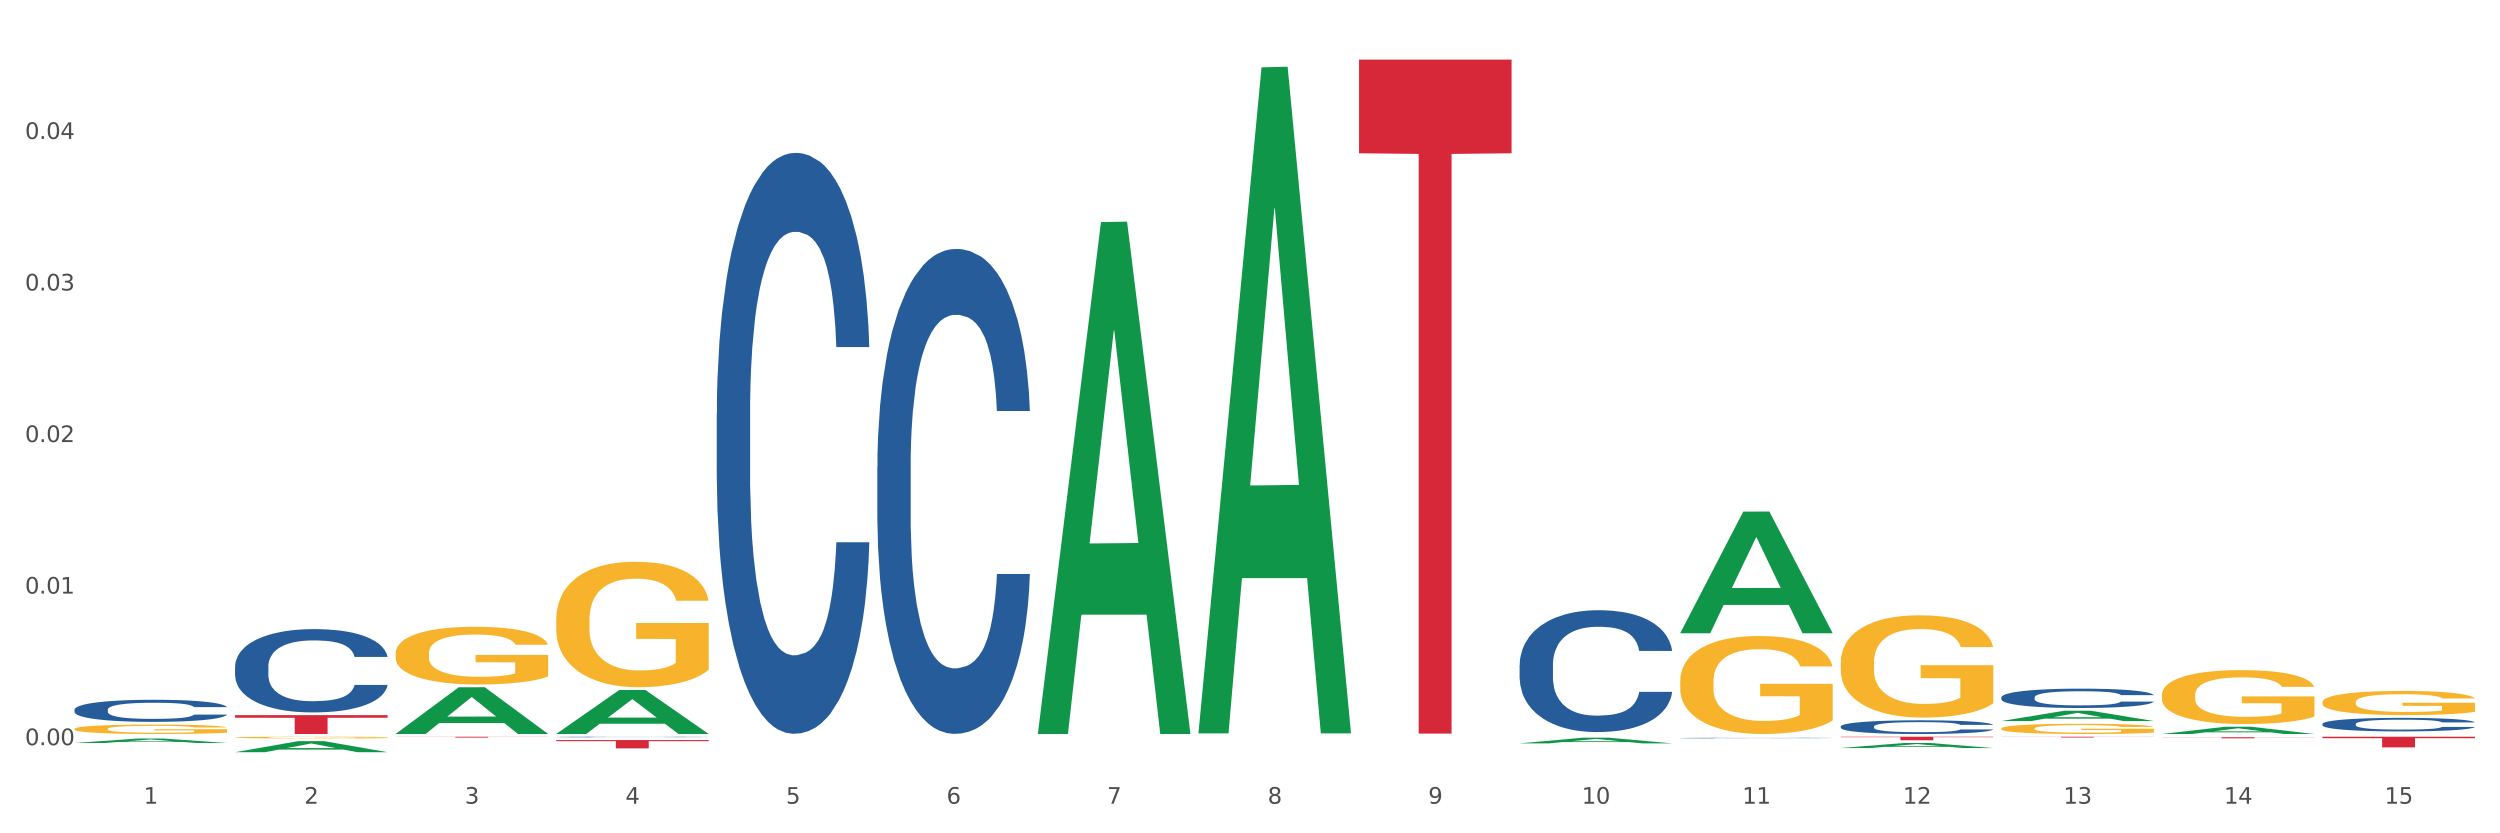 <?xml version="1.0" encoding="utf-8" standalone="no"?>
<!DOCTYPE svg PUBLIC "-//W3C//DTD SVG 1.1//EN"
  "http://www.w3.org/Graphics/SVG/1.1/DTD/svg11.dtd">
<svg xmlns:xlink="http://www.w3.org/1999/xlink" width="1080pt" height="360pt" viewBox="0 0 1080 360" xmlns="http://www.w3.org/2000/svg" version="1.1">
 <rect x="0" y="0" width="1080" height="360" fill="#333333" stroke="none"/>
 <defs>
  <style type="text/css">*{stroke-linejoin: round; stroke-linecap: butt}</style>
 </defs>
 <g id="figure_1">
  <g id="patch_1">
   <path d="M 0 360 
L 1080 360 
L 1080 0 
L 0 0 
z
" style="fill: #ffffff; stroke: #ffffff; stroke-linejoin: miter"/>
  </g>
  <g id="axes_1">
   <g id="matplotlib.axis_1">
    <g id="xtick_1">
     <g id="text_1">
      <!-- 1 -->
      <g style="fill: #4d4d4d" transform="translate(62.07 347.204) scale(0.096 -0.096)">
       <defs>
        <path id="DejaVuSans-31" d="M 794 531 
L 1825 531 
L 1825 4091 
L 703 3866 
L 703 4441 
L 1819 4666 
L 2450 4666 
L 2450 531 
L 3481 531 
L 3481 0 
L 794 0 
L 794 531 
z
" transform="scale(0.016)"/>
       </defs>
       <use xlink:href="#DejaVuSans-31"/>
      </g>
     </g>
    </g>
    <g id="xtick_2">
     <g id="text_2">
      <!-- 2 -->
      <g style="fill: #4d4d4d" transform="translate(131.436 347.204) scale(0.096 -0.096)">
       <defs>
        <path id="DejaVuSans-32" d="M 1228 531 
L 3431 531 
L 3431 0 
L 469 0 
L 469 531 
Q 828 903 1448 1529 
Q 2069 2156 2228 2338 
Q 2531 2678 2651 2914 
Q 2772 3150 2772 3378 
Q 2772 3750 2511 3984 
Q 2250 4219 1831 4219 
Q 1534 4219 1204 4116 
Q 875 4013 500 3803 
L 500 4441 
Q 881 4594 1212 4672 
Q 1544 4750 1819 4750 
Q 2544 4750 2975 4387 
Q 3406 4025 3406 3419 
Q 3406 3131 3298 2873 
Q 3191 2616 2906 2266 
Q 2828 2175 2409 1742 
Q 1991 1309 1228 531 
z
" transform="scale(0.016)"/>
       </defs>
       <use xlink:href="#DejaVuSans-32"/>
      </g>
     </g>
    </g>
    <g id="xtick_3">
     <g id="text_3">
      <!-- 3 -->
      <g style="fill: #4d4d4d" transform="translate(200.802 347.204) scale(0.096 -0.096)">
       <defs>
        <path id="DejaVuSans-33" d="M 2597 2516 
Q 3050 2419 3304 2112 
Q 3559 1806 3559 1356 
Q 3559 666 3084 287 
Q 2609 -91 1734 -91 
Q 1441 -91 1130 -33 
Q 819 25 488 141 
L 488 750 
Q 750 597 1062 519 
Q 1375 441 1716 441 
Q 2309 441 2620 675 
Q 2931 909 2931 1356 
Q 2931 1769 2642 2001 
Q 2353 2234 1838 2234 
L 1294 2234 
L 1294 2753 
L 1863 2753 
Q 2328 2753 2575 2939 
Q 2822 3125 2822 3475 
Q 2822 3834 2567 4026 
Q 2313 4219 1838 4219 
Q 1578 4219 1281 4162 
Q 984 4106 628 3988 
L 628 4550 
Q 988 4650 1302 4700 
Q 1616 4750 1894 4750 
Q 2613 4750 3031 4423 
Q 3450 4097 3450 3541 
Q 3450 3153 3228 2886 
Q 3006 2619 2597 2516 
z
" transform="scale(0.016)"/>
       </defs>
       <use xlink:href="#DejaVuSans-33"/>
      </g>
     </g>
    </g>
    <g id="xtick_4">
     <g id="text_4">
      <!-- 4 -->
      <g style="fill: #4d4d4d" transform="translate(270.169 347.204) scale(0.096 -0.096)">
       <defs>
        <path id="DejaVuSans-34" d="M 2419 4116 
L 825 1625 
L 2419 1625 
L 2419 4116 
z
M 2253 4666 
L 3047 4666 
L 3047 1625 
L 3713 1625 
L 3713 1100 
L 3047 1100 
L 3047 0 
L 2419 0 
L 2419 1100 
L 313 1100 
L 313 1709 
L 2253 4666 
z
" transform="scale(0.016)"/>
       </defs>
       <use xlink:href="#DejaVuSans-34"/>
      </g>
     </g>
    </g>
    <g id="xtick_5">
     <g id="text_5">
      <!-- 5 -->
      <g style="fill: #4d4d4d" transform="translate(339.535 347.204) scale(0.096 -0.096)">
       <defs>
        <path id="DejaVuSans-35" d="M 691 4666 
L 3169 4666 
L 3169 4134 
L 1269 4134 
L 1269 2991 
Q 1406 3038 1543 3061 
Q 1681 3084 1819 3084 
Q 2600 3084 3056 2656 
Q 3513 2228 3513 1497 
Q 3513 744 3044 326 
Q 2575 -91 1722 -91 
Q 1428 -91 1123 -41 
Q 819 9 494 109 
L 494 744 
Q 775 591 1075 516 
Q 1375 441 1709 441 
Q 2250 441 2565 725 
Q 2881 1009 2881 1497 
Q 2881 1984 2565 2268 
Q 2250 2553 1709 2553 
Q 1456 2553 1204 2497 
Q 953 2441 691 2322 
L 691 4666 
z
" transform="scale(0.016)"/>
       </defs>
       <use xlink:href="#DejaVuSans-35"/>
      </g>
     </g>
    </g>
    <g id="xtick_6">
     <g id="text_6">
      <!-- 6 -->
      <g style="fill: #4d4d4d" transform="translate(408.901 347.204) scale(0.096 -0.096)">
       <defs>
        <path id="DejaVuSans-36" d="M 2113 2584 
Q 1688 2584 1439 2293 
Q 1191 2003 1191 1497 
Q 1191 994 1439 701 
Q 1688 409 2113 409 
Q 2538 409 2786 701 
Q 3034 994 3034 1497 
Q 3034 2003 2786 2293 
Q 2538 2584 2113 2584 
z
M 3366 4563 
L 3366 3988 
Q 3128 4100 2886 4159 
Q 2644 4219 2406 4219 
Q 1781 4219 1451 3797 
Q 1122 3375 1075 2522 
Q 1259 2794 1537 2939 
Q 1816 3084 2150 3084 
Q 2853 3084 3261 2657 
Q 3669 2231 3669 1497 
Q 3669 778 3244 343 
Q 2819 -91 2113 -91 
Q 1303 -91 875 529 
Q 447 1150 447 2328 
Q 447 3434 972 4092 
Q 1497 4750 2381 4750 
Q 2619 4750 2861 4703 
Q 3103 4656 3366 4563 
z
" transform="scale(0.016)"/>
       </defs>
       <use xlink:href="#DejaVuSans-36"/>
      </g>
     </g>
    </g>
    <g id="xtick_7">
     <g id="text_7">
      <!-- 7 -->
      <g style="fill: #4d4d4d" transform="translate(478.267 347.204) scale(0.096 -0.096)">
       <defs>
        <path id="DejaVuSans-37" d="M 525 4666 
L 3525 4666 
L 3525 4397 
L 1831 0 
L 1172 0 
L 2766 4134 
L 525 4134 
L 525 4666 
z
" transform="scale(0.016)"/>
       </defs>
       <use xlink:href="#DejaVuSans-37"/>
      </g>
     </g>
    </g>
    <g id="xtick_8">
     <g id="text_8">
      <!-- 8 -->
      <g style="fill: #4d4d4d" transform="translate(547.634 347.204) scale(0.096 -0.096)">
       <defs>
        <path id="DejaVuSans-38" d="M 2034 2216 
Q 1584 2216 1326 1975 
Q 1069 1734 1069 1313 
Q 1069 891 1326 650 
Q 1584 409 2034 409 
Q 2484 409 2743 651 
Q 3003 894 3003 1313 
Q 3003 1734 2745 1975 
Q 2488 2216 2034 2216 
z
M 1403 2484 
Q 997 2584 770 2862 
Q 544 3141 544 3541 
Q 544 4100 942 4425 
Q 1341 4750 2034 4750 
Q 2731 4750 3128 4425 
Q 3525 4100 3525 3541 
Q 3525 3141 3298 2862 
Q 3072 2584 2669 2484 
Q 3125 2378 3379 2068 
Q 3634 1759 3634 1313 
Q 3634 634 3220 271 
Q 2806 -91 2034 -91 
Q 1263 -91 848 271 
Q 434 634 434 1313 
Q 434 1759 690 2068 
Q 947 2378 1403 2484 
z
M 1172 3481 
Q 1172 3119 1398 2916 
Q 1625 2713 2034 2713 
Q 2441 2713 2670 2916 
Q 2900 3119 2900 3481 
Q 2900 3844 2670 4047 
Q 2441 4250 2034 4250 
Q 1625 4250 1398 4047 
Q 1172 3844 1172 3481 
z
" transform="scale(0.016)"/>
       </defs>
       <use xlink:href="#DejaVuSans-38"/>
      </g>
     </g>
    </g>
    <g id="xtick_9">
     <g id="text_9">
      <!-- 9 -->
      <g style="fill: #4d4d4d" transform="translate(617 347.204) scale(0.096 -0.096)">
       <defs>
        <path id="DejaVuSans-39" d="M 703 97 
L 703 672 
Q 941 559 1184 500 
Q 1428 441 1663 441 
Q 2288 441 2617 861 
Q 2947 1281 2994 2138 
Q 2813 1869 2534 1725 
Q 2256 1581 1919 1581 
Q 1219 1581 811 2004 
Q 403 2428 403 3163 
Q 403 3881 828 4315 
Q 1253 4750 1959 4750 
Q 2769 4750 3195 4129 
Q 3622 3509 3622 2328 
Q 3622 1225 3098 567 
Q 2575 -91 1691 -91 
Q 1453 -91 1209 -44 
Q 966 3 703 97 
z
M 1959 2075 
Q 2384 2075 2632 2365 
Q 2881 2656 2881 3163 
Q 2881 3666 2632 3958 
Q 2384 4250 1959 4250 
Q 1534 4250 1286 3958 
Q 1038 3666 1038 3163 
Q 1038 2656 1286 2365 
Q 1534 2075 1959 2075 
z
" transform="scale(0.016)"/>
       </defs>
       <use xlink:href="#DejaVuSans-39"/>
      </g>
     </g>
    </g>
    <g id="xtick_10">
     <g id="text_10">
      <!-- 10 -->
      <g style="fill: #4d4d4d" transform="translate(683.312 347.204) scale(0.096 -0.096)">
       <defs>
        <path id="DejaVuSans-30" d="M 2034 4250 
Q 1547 4250 1301 3770 
Q 1056 3291 1056 2328 
Q 1056 1369 1301 889 
Q 1547 409 2034 409 
Q 2525 409 2770 889 
Q 3016 1369 3016 2328 
Q 3016 3291 2770 3770 
Q 2525 4250 2034 4250 
z
M 2034 4750 
Q 2819 4750 3233 4129 
Q 3647 3509 3647 2328 
Q 3647 1150 3233 529 
Q 2819 -91 2034 -91 
Q 1250 -91 836 529 
Q 422 1150 422 2328 
Q 422 3509 836 4129 
Q 1250 4750 2034 4750 
z
" transform="scale(0.016)"/>
       </defs>
       <use xlink:href="#DejaVuSans-31"/>
       <use xlink:href="#DejaVuSans-30" transform="translate(63.623 0)"/>
      </g>
     </g>
    </g>
    <g id="xtick_11">
     <g id="text_11">
      <!-- 11 -->
      <g style="fill: #4d4d4d" transform="translate(752.678 347.204) scale(0.096 -0.096)">
       <use xlink:href="#DejaVuSans-31"/>
       <use xlink:href="#DejaVuSans-31" transform="translate(63.623 0)"/>
      </g>
     </g>
    </g>
    <g id="xtick_12">
     <g id="text_12">
      <!-- 12 -->
      <g style="fill: #4d4d4d" transform="translate(822.044 347.204) scale(0.096 -0.096)">
       <use xlink:href="#DejaVuSans-31"/>
       <use xlink:href="#DejaVuSans-32" transform="translate(63.623 0)"/>
      </g>
     </g>
    </g>
    <g id="xtick_13">
     <g id="text_13">
      <!-- 13 -->
      <g style="fill: #4d4d4d" transform="translate(891.411 347.204) scale(0.096 -0.096)">
       <use xlink:href="#DejaVuSans-31"/>
       <use xlink:href="#DejaVuSans-33" transform="translate(63.623 0)"/>
      </g>
     </g>
    </g>
    <g id="xtick_14">
     <g id="text_14">
      <!-- 14 -->
      <g style="fill: #4d4d4d" transform="translate(960.777 347.204) scale(0.096 -0.096)">
       <use xlink:href="#DejaVuSans-31"/>
       <use xlink:href="#DejaVuSans-34" transform="translate(63.623 0)"/>
      </g>
     </g>
    </g>
    <g id="xtick_15">
     <g id="text_15">
      <!-- 15 -->
      <g style="fill: #4d4d4d" transform="translate(1030.143 347.204) scale(0.096 -0.096)">
       <use xlink:href="#DejaVuSans-31"/>
       <use xlink:href="#DejaVuSans-35" transform="translate(63.623 0)"/>
      </g>
     </g>
    </g>
    <g id="xtick_16"/>
    <g id="xtick_17"/>
    <g id="xtick_18"/>
    <g id="xtick_19"/>
    <g id="xtick_20"/>
    <g id="xtick_21"/>
    <g id="xtick_22"/>
    <g id="xtick_23"/>
    <g id="xtick_24"/>
    <g id="xtick_25"/>
    <g id="xtick_26"/>
    <g id="xtick_27"/>
    <g id="xtick_28"/>
    <g id="xtick_29"/>
   </g>
   <g id="matplotlib.axis_2">
    <g id="ytick_1">
     <g id="text_16">
      <!-- 0.00 -->
      <g style="fill: #4d4d4d" transform="translate(10.8 321.907) scale(0.096 -0.096)">
       <defs>
        <path id="DejaVuSans-2e" d="M 684 794 
L 1344 794 
L 1344 0 
L 684 0 
L 684 794 
z
" transform="scale(0.016)"/>
       </defs>
       <use xlink:href="#DejaVuSans-30"/>
       <use xlink:href="#DejaVuSans-2e" transform="translate(63.623 0)"/>
       <use xlink:href="#DejaVuSans-30" transform="translate(95.41 0)"/>
       <use xlink:href="#DejaVuSans-30" transform="translate(159.033 0)"/>
      </g>
     </g>
    </g>
    <g id="ytick_2">
     <g id="text_17">
      <!-- 0.01 -->
      <g style="fill: #4d4d4d" transform="translate(10.8 256.437) scale(0.096 -0.096)">
       <use xlink:href="#DejaVuSans-30"/>
       <use xlink:href="#DejaVuSans-2e" transform="translate(63.623 0)"/>
       <use xlink:href="#DejaVuSans-30" transform="translate(95.41 0)"/>
       <use xlink:href="#DejaVuSans-31" transform="translate(159.033 0)"/>
      </g>
     </g>
    </g>
    <g id="ytick_3">
     <g id="text_18">
      <!-- 0.02 -->
      <g style="fill: #4d4d4d" transform="translate(10.8 190.966) scale(0.096 -0.096)">
       <use xlink:href="#DejaVuSans-30"/>
       <use xlink:href="#DejaVuSans-2e" transform="translate(63.623 0)"/>
       <use xlink:href="#DejaVuSans-30" transform="translate(95.41 0)"/>
       <use xlink:href="#DejaVuSans-32" transform="translate(159.033 0)"/>
      </g>
     </g>
    </g>
    <g id="ytick_4">
     <g id="text_19">
      <!-- 0.03 -->
      <g style="fill: #4d4d4d" transform="translate(10.8 125.495) scale(0.096 -0.096)">
       <use xlink:href="#DejaVuSans-30"/>
       <use xlink:href="#DejaVuSans-2e" transform="translate(63.623 0)"/>
       <use xlink:href="#DejaVuSans-30" transform="translate(95.41 0)"/>
       <use xlink:href="#DejaVuSans-33" transform="translate(159.033 0)"/>
      </g>
     </g>
    </g>
    <g id="ytick_5">
     <g id="text_20">
      <!-- 0.04 -->
      <g style="fill: #4d4d4d" transform="translate(10.8 60.025) scale(0.096 -0.096)">
       <use xlink:href="#DejaVuSans-30"/>
       <use xlink:href="#DejaVuSans-2e" transform="translate(63.623 0)"/>
       <use xlink:href="#DejaVuSans-30" transform="translate(95.41 0)"/>
       <use xlink:href="#DejaVuSans-34" transform="translate(159.033 0)"/>
      </g>
     </g>
    </g>
    <g id="ytick_6"/>
    <g id="ytick_7"/>
    <g id="ytick_8"/>
    <g id="ytick_9"/>
    <g id="ytick_10"/>
   </g>
   <g id="PolyCollection_1">
    <path d="M 101.541 324.941 
L 101.609 324.936 
L 128.784 320.183 
L 140.061 320.178 
L 167.439 324.95 
L 154.395 324.95 
L 148.485 323.838 
L 120.427 323.838 
L 120.224 323.856 
L 114.517 324.95 
L 101.541 324.95 
L 101.541 324.941 
L 123.96 323.175 
L 144.952 323.171 
L 134.558 321.195 
L 134.422 321.186 
L 134.286 321.2 
L 123.892 323.171 
L 123.96 323.175 
L 101.541 324.941 
z
" clip-path="url(#p40ac99eb18)" style="fill: #109648"/>
    <path d="M 32.175 320.976 
L 32.243 320.975 
L 59.417 319.047 
L 70.695 319.045 
L 98.073 320.98 
L 85.029 320.98 
L 79.119 320.529 
L 51.061 320.529 
L 50.857 320.537 
L 45.151 320.98 
L 32.175 320.98 
L 32.175 320.976 
L 54.594 320.261 
L 75.586 320.259 
L 65.192 319.457 
L 65.056 319.454 
L 64.92 319.459 
L 54.526 320.259 
L 54.594 320.261 
L 32.175 320.976 
z
" clip-path="url(#p40ac99eb18)" style="fill: #109648"/>
    <path d="M 240.274 317.054 
L 240.342 317.036 
L 267.516 298.073 
L 278.793 298.055 
L 306.172 317.09 
L 293.128 317.09 
L 287.217 312.657 
L 259.16 312.657 
L 258.956 312.729 
L 253.249 317.09 
L 240.274 317.09 
L 240.274 317.054 
L 262.693 310.012 
L 283.685 309.994 
L 273.291 302.112 
L 273.155 302.077 
L 273.019 302.13 
L 262.625 309.994 
L 262.693 310.012 
L 240.274 317.054 
z
" clip-path="url(#p40ac99eb18)" style="fill: #109648"/>
    <path d="M 170.907 317.04 
L 170.975 317.021 
L 198.15 296.9 
L 209.427 296.881 
L 236.805 317.078 
L 223.762 317.078 
L 217.851 312.375 
L 189.794 312.375 
L 189.59 312.451 
L 183.883 317.078 
L 170.907 317.078 
L 170.907 317.04 
L 193.326 309.568 
L 214.319 309.549 
L 203.924 301.186 
L 203.788 301.148 
L 203.653 301.205 
L 193.258 309.549 
L 193.326 309.568 
L 170.907 317.04 
z
" clip-path="url(#p40ac99eb18)" style="fill: #109648"/>
    <path d="M 240.274 267.736 
L 240.351 267.687 
L 240.351 265.905 
L 240.507 264.371 
L 241.285 260.659 
L 242.452 257.591 
L 243.308 255.958 
L 244.164 254.622 
L 245.175 253.285 
L 246.42 251.9 
L 248.676 249.871 
L 250.077 248.831 
L 251.788 247.743 
L 254.9 246.159 
L 257.157 245.268 
L 259.491 244.526 
L 263.303 243.635 
L 265.793 243.239 
L 268.438 242.942 
L 271.628 242.744 
L 274.04 242.695 
L 279.33 242.843 
L 283.843 243.289 
L 286.021 243.635 
L 288.822 244.229 
L 290.3 244.625 
L 292.712 245.417 
L 295.202 246.456 
L 296.913 247.347 
L 299.481 249.029 
L 301.426 250.712 
L 303.215 252.791 
L 304.149 254.226 
L 304.849 255.562 
L 305.471 257.096 
L 306.094 259.521 
L 292.089 259.521 
L 291.545 257.789 
L 290.689 256.156 
L 289.444 254.572 
L 288.355 253.582 
L 286.488 252.345 
L 284.776 251.553 
L 282.987 250.96 
L 280.808 250.465 
L 279.097 250.217 
L 276.685 250.019 
L 271.939 250.069 
L 268.749 250.465 
L 266.571 250.96 
L 265.17 251.405 
L 263.925 251.9 
L 262.525 252.593 
L 260.891 253.632 
L 259.724 254.572 
L 258.557 255.76 
L 257.623 256.948 
L 256.768 258.333 
L 256.067 259.818 
L 255.523 261.352 
L 255.056 263.233 
L 254.667 266.351 
L 254.667 273.131 
L 254.823 274.665 
L 255.212 276.694 
L 255.678 278.228 
L 256.456 280.059 
L 257.157 281.296 
L 258.479 283.078 
L 259.957 284.563 
L 261.124 285.503 
L 262.291 286.295 
L 264.314 287.383 
L 266.571 288.274 
L 268.516 288.819 
L 271.161 289.314 
L 272.95 289.512 
L 274.506 289.61 
L 278.319 289.61 
L 281.042 289.462 
L 284.076 289.116 
L 286.41 288.67 
L 288.355 288.126 
L 290.533 287.235 
L 291.934 286.394 
L 291.934 276.05 
L 274.818 276.001 
L 274.818 269.122 
L 306.172 269.122 
L 306.172 289.314 
L 304.849 290.353 
L 303.371 291.293 
L 301.815 292.134 
L 299.481 293.174 
L 296.68 294.163 
L 294.19 294.856 
L 291.545 295.45 
L 288.433 295.995 
L 284.387 296.489 
L 281.897 296.687 
L 278.785 296.836 
L 275.129 296.885 
L 271.939 296.786 
L 268.827 296.539 
L 265.559 296.094 
L 262.369 295.45 
L 259.957 294.807 
L 257.546 294.015 
L 254.978 292.976 
L 252.955 291.986 
L 251.399 291.095 
L 249.688 289.957 
L 247.82 288.472 
L 246.42 287.136 
L 245.175 285.75 
L 243.853 283.969 
L 242.919 282.435 
L 241.985 280.504 
L 241.441 279.069 
L 240.818 276.842 
L 240.351 273.724 
L 240.274 267.736 
z
" clip-path="url(#p40ac99eb18)" style="fill: #f7b32b"/>
    <path d="M 32.175 314.896 
L 32.253 314.892 
L 32.253 314.758 
L 32.408 314.642 
L 33.186 314.363 
L 34.353 314.132 
L 35.209 314.009 
L 36.065 313.909 
L 37.076 313.808 
L 38.321 313.704 
L 40.578 313.551 
L 41.978 313.473 
L 43.69 313.391 
L 46.802 313.272 
L 49.058 313.205 
L 51.392 313.149 
L 55.204 313.082 
L 57.694 313.052 
L 60.339 313.029 
L 63.529 313.015 
L 65.941 313.011 
L 71.231 313.022 
L 75.744 313.056 
L 77.922 313.082 
L 80.723 313.126 
L 82.201 313.156 
L 84.613 313.216 
L 87.103 313.294 
L 88.815 313.361 
L 91.382 313.488 
L 93.327 313.614 
L 95.116 313.771 
L 96.05 313.879 
L 96.75 313.979 
L 97.373 314.095 
L 97.995 314.277 
L 83.991 314.277 
L 83.446 314.147 
L 82.59 314.024 
L 81.346 313.905 
L 80.256 313.83 
L 78.389 313.737 
L 76.677 313.678 
L 74.888 313.633 
L 72.71 313.596 
L 70.998 313.577 
L 68.586 313.562 
L 63.84 313.566 
L 60.65 313.596 
L 58.472 313.633 
L 57.071 313.666 
L 55.827 313.704 
L 54.426 313.756 
L 52.792 313.834 
L 51.625 313.905 
L 50.458 313.994 
L 49.525 314.084 
L 48.669 314.188 
L 47.969 314.3 
L 47.424 314.415 
L 46.957 314.557 
L 46.568 314.791 
L 46.568 315.302 
L 46.724 315.417 
L 47.113 315.57 
L 47.58 315.685 
L 48.358 315.823 
L 49.058 315.916 
L 50.381 316.05 
L 51.859 316.162 
L 53.026 316.233 
L 54.193 316.293 
L 56.216 316.375 
L 58.472 316.442 
L 60.417 316.483 
L 63.062 316.52 
L 64.852 316.535 
L 66.408 316.542 
L 70.22 316.542 
L 72.943 316.531 
L 75.977 316.505 
L 78.311 316.471 
L 80.256 316.43 
L 82.435 316.363 
L 83.835 316.3 
L 83.835 315.522 
L 66.719 315.518 
L 66.719 315 
L 98.073 315 
L 98.073 316.52 
L 96.75 316.598 
L 95.272 316.669 
L 93.716 316.732 
L 91.382 316.81 
L 88.581 316.885 
L 86.091 316.937 
L 83.446 316.982 
L 80.334 317.023 
L 76.288 317.06 
L 73.799 317.075 
L 70.687 317.086 
L 67.03 317.09 
L 63.84 317.082 
L 60.728 317.064 
L 57.461 317.03 
L 54.271 316.982 
L 51.859 316.933 
L 49.447 316.874 
L 46.879 316.795 
L 44.857 316.721 
L 43.301 316.654 
L 41.589 316.568 
L 39.722 316.457 
L 38.321 316.356 
L 37.076 316.252 
L 35.754 316.118 
L 34.82 316.002 
L 33.887 315.857 
L 33.342 315.749 
L 32.72 315.581 
L 32.253 315.346 
L 32.175 314.896 
z
" clip-path="url(#p40ac99eb18)" style="fill: #f7b32b"/>
    <path d="M 170.907 282.296 
L 170.985 282.273 
L 170.985 281.453 
L 171.141 280.747 
L 171.919 279.039 
L 173.086 277.627 
L 173.942 276.876 
L 174.798 276.261 
L 175.809 275.646 
L 177.054 275.008 
L 179.31 274.074 
L 180.71 273.596 
L 182.422 273.095 
L 185.534 272.366 
L 187.79 271.956 
L 190.124 271.614 
L 193.937 271.205 
L 196.426 271.022 
L 199.072 270.886 
L 202.261 270.795 
L 204.673 270.772 
L 209.964 270.84 
L 214.476 271.045 
L 216.655 271.205 
L 219.456 271.478 
L 220.934 271.66 
L 223.346 272.024 
L 225.835 272.503 
L 227.547 272.913 
L 230.114 273.687 
L 232.059 274.461 
L 233.849 275.418 
L 234.783 276.078 
L 235.483 276.693 
L 236.105 277.399 
L 236.728 278.515 
L 222.723 278.515 
L 222.179 277.718 
L 221.323 276.967 
L 220.078 276.238 
L 218.989 275.782 
L 217.122 275.213 
L 215.41 274.849 
L 213.62 274.575 
L 211.442 274.348 
L 209.73 274.234 
L 207.319 274.143 
L 202.573 274.165 
L 199.383 274.348 
L 197.204 274.575 
L 195.804 274.78 
L 194.559 275.008 
L 193.159 275.327 
L 191.525 275.805 
L 190.358 276.238 
L 189.191 276.784 
L 188.257 277.331 
L 187.401 277.969 
L 186.701 278.652 
L 186.157 279.358 
L 185.69 280.224 
L 185.301 281.658 
L 185.301 284.779 
L 185.456 285.485 
L 185.845 286.419 
L 186.312 287.125 
L 187.09 287.967 
L 187.79 288.537 
L 189.113 289.357 
L 190.591 290.04 
L 191.758 290.473 
L 192.925 290.837 
L 194.948 291.338 
L 197.204 291.748 
L 199.149 291.998 
L 201.795 292.226 
L 203.584 292.317 
L 205.14 292.363 
L 208.952 292.363 
L 211.675 292.295 
L 214.71 292.135 
L 217.044 291.93 
L 218.989 291.68 
L 221.167 291.27 
L 222.568 290.882 
L 222.568 286.122 
L 205.451 286.1 
L 205.451 282.934 
L 236.805 282.934 
L 236.805 292.226 
L 235.483 292.705 
L 234.004 293.137 
L 232.448 293.524 
L 230.114 294.003 
L 227.314 294.458 
L 224.824 294.777 
L 222.179 295.05 
L 219.067 295.301 
L 215.021 295.529 
L 212.531 295.62 
L 209.419 295.688 
L 205.763 295.711 
L 202.573 295.665 
L 199.461 295.551 
L 196.193 295.346 
L 193.003 295.05 
L 190.591 294.754 
L 188.179 294.39 
L 185.612 293.912 
L 183.589 293.456 
L 182.033 293.046 
L 180.321 292.522 
L 178.454 291.839 
L 177.054 291.224 
L 175.809 290.586 
L 174.486 289.766 
L 173.553 289.06 
L 172.619 288.172 
L 172.074 287.512 
L 171.452 286.487 
L 170.985 285.052 
L 170.907 282.296 
z
" clip-path="url(#p40ac99eb18)" style="fill: #f7b32b"/>
    <path d="M 101.541 318.606 
L 101.619 318.605 
L 101.619 318.58 
L 101.775 318.559 
L 102.553 318.508 
L 103.72 318.466 
L 104.575 318.443 
L 105.431 318.425 
L 106.443 318.406 
L 107.688 318.387 
L 109.944 318.359 
L 111.344 318.345 
L 113.056 318.33 
L 116.168 318.308 
L 118.424 318.295 
L 120.758 318.285 
L 124.57 318.273 
L 127.06 318.267 
L 129.705 318.263 
L 132.895 318.26 
L 135.307 318.26 
L 140.598 318.262 
L 145.11 318.268 
L 147.289 318.273 
L 150.089 318.281 
L 151.568 318.286 
L 153.979 318.297 
L 156.469 318.312 
L 158.181 318.324 
L 160.748 318.347 
L 162.693 318.371 
L 164.483 318.399 
L 165.416 318.419 
L 166.117 318.438 
L 166.739 318.459 
L 167.361 318.492 
L 153.357 318.492 
L 152.812 318.468 
L 151.957 318.446 
L 150.712 318.424 
L 149.623 318.41 
L 147.755 318.393 
L 146.044 318.382 
L 144.254 318.374 
L 142.076 318.367 
L 140.364 318.364 
L 137.952 318.361 
L 133.206 318.362 
L 130.017 318.367 
L 127.838 318.374 
L 126.438 318.38 
L 125.193 318.387 
L 123.792 318.397 
L 122.159 318.411 
L 120.992 318.424 
L 119.825 318.44 
L 118.891 318.457 
L 118.035 318.476 
L 117.335 318.496 
L 116.79 318.518 
L 116.324 318.544 
L 115.935 318.587 
L 115.935 318.68 
L 116.09 318.701 
L 116.479 318.729 
L 116.946 318.751 
L 117.724 318.776 
L 118.424 318.793 
L 119.747 318.818 
L 121.225 318.838 
L 122.392 318.851 
L 123.559 318.862 
L 125.582 318.877 
L 127.838 318.889 
L 129.783 318.897 
L 132.428 318.904 
L 134.218 318.907 
L 135.774 318.908 
L 139.586 318.908 
L 142.309 318.906 
L 145.343 318.901 
L 147.678 318.895 
L 149.623 318.887 
L 151.801 318.875 
L 153.201 318.864 
L 153.201 318.721 
L 136.085 318.72 
L 136.085 318.625 
L 167.439 318.625 
L 167.439 318.904 
L 166.117 318.918 
L 164.638 318.931 
L 163.082 318.943 
L 160.748 318.957 
L 157.947 318.971 
L 155.458 318.98 
L 152.812 318.989 
L 149.7 318.996 
L 145.655 319.003 
L 143.165 319.006 
L 140.053 319.008 
L 136.396 319.008 
L 133.206 319.007 
L 130.094 319.004 
L 126.827 318.998 
L 123.637 318.989 
L 121.225 318.98 
L 118.813 318.969 
L 116.246 318.954 
L 114.223 318.941 
L 112.667 318.928 
L 110.955 318.913 
L 109.088 318.892 
L 107.688 318.874 
L 106.443 318.855 
L 105.12 318.83 
L 104.186 318.809 
L 103.253 318.782 
L 102.708 318.762 
L 102.086 318.732 
L 101.619 318.688 
L 101.541 318.606 
z
" clip-path="url(#p40ac99eb18)" style="fill: #f7b32b"/>
    <path d="M 587.105 25.759 
L 653.003 25.759 
L 653.003 66.219 
L 627.081 66.492 
L 627.081 316.904 
L 612.871 316.904 
L 612.871 66.492 
L 587.105 66.219 
L 587.105 26.033 
L 587.105 25.759 
z
" clip-path="url(#p40ac99eb18)" style="fill: #d62839"/>
    <path d="M 448.372 316.66 
L 448.44 316.452 
L 475.615 95.952 
L 486.892 95.744 
L 514.27 317.075 
L 501.227 317.075 
L 495.316 265.535 
L 467.259 265.535 
L 467.055 266.367 
L 461.348 317.075 
L 448.372 317.075 
L 448.372 316.66 
L 470.791 234.778 
L 491.783 234.57 
L 481.389 142.92 
L 481.253 142.504 
L 481.117 143.128 
L 470.723 234.57 
L 470.791 234.778 
L 448.372 316.66 
z
" clip-path="url(#p40ac99eb18)" style="fill: #109648"/>
    <path d="M 517.739 316.278 
L 517.806 316.008 
L 544.981 29.083 
L 556.258 28.812 
L 583.636 316.819 
L 570.593 316.819 
L 564.682 249.753 
L 536.625 249.753 
L 536.421 250.834 
L 530.714 316.819 
L 517.739 316.819 
L 517.739 316.278 
L 540.157 209.729 
L 561.15 209.459 
L 550.755 90.2 
L 550.62 89.659 
L 550.484 90.47 
L 540.089 209.459 
L 540.157 209.729 
L 517.739 316.278 
z
" clip-path="url(#p40ac99eb18)" style="fill: #109648"/>
    <path d="M 795.203 286.225 
L 795.281 286.185 
L 795.281 284.732 
L 795.437 283.481 
L 796.215 280.454 
L 797.382 277.952 
L 798.238 276.62 
L 799.094 275.531 
L 800.105 274.441 
L 801.35 273.311 
L 803.606 271.656 
L 805.006 270.809 
L 806.718 269.921 
L 809.83 268.63 
L 812.086 267.903 
L 814.42 267.298 
L 818.233 266.571 
L 820.722 266.248 
L 823.368 266.006 
L 826.557 265.845 
L 828.969 265.805 
L 834.26 265.926 
L 838.772 266.289 
L 840.951 266.571 
L 843.752 267.056 
L 845.23 267.378 
L 847.642 268.024 
L 850.131 268.872 
L 851.843 269.598 
L 854.41 270.97 
L 856.355 272.342 
L 858.145 274.037 
L 859.078 275.208 
L 859.779 276.297 
L 860.401 277.548 
L 861.024 279.526 
L 847.019 279.526 
L 846.475 278.113 
L 845.619 276.782 
L 844.374 275.49 
L 843.285 274.683 
L 841.418 273.674 
L 839.706 273.028 
L 837.916 272.544 
L 835.738 272.141 
L 834.026 271.939 
L 831.615 271.777 
L 826.869 271.818 
L 823.679 272.141 
L 821.5 272.544 
L 820.1 272.907 
L 818.855 273.311 
L 817.455 273.876 
L 815.821 274.723 
L 814.654 275.49 
L 813.487 276.459 
L 812.553 277.427 
L 811.697 278.557 
L 810.997 279.768 
L 810.453 281.019 
L 809.986 282.553 
L 809.597 285.095 
L 809.597 290.624 
L 809.752 291.875 
L 810.141 293.53 
L 810.608 294.781 
L 811.386 296.274 
L 812.086 297.283 
L 813.409 298.736 
L 814.887 299.947 
L 816.054 300.714 
L 817.221 301.359 
L 819.244 302.247 
L 821.5 302.974 
L 823.445 303.417 
L 826.091 303.821 
L 827.88 303.982 
L 829.436 304.063 
L 833.248 304.063 
L 835.971 303.942 
L 839.006 303.66 
L 841.34 303.296 
L 843.285 302.852 
L 845.463 302.126 
L 846.864 301.44 
L 846.864 293.005 
L 829.747 292.965 
L 829.747 287.355 
L 861.101 287.355 
L 861.101 303.821 
L 859.779 304.669 
L 858.3 305.435 
L 856.744 306.121 
L 854.41 306.969 
L 851.61 307.776 
L 849.12 308.341 
L 846.475 308.825 
L 843.363 309.269 
L 839.317 309.673 
L 836.827 309.834 
L 833.715 309.955 
L 830.059 309.996 
L 826.869 309.915 
L 823.757 309.713 
L 820.489 309.35 
L 817.299 308.825 
L 814.887 308.301 
L 812.475 307.655 
L 809.908 306.807 
L 807.885 306 
L 806.329 305.274 
L 804.617 304.346 
L 802.75 303.135 
L 801.35 302.045 
L 800.105 300.915 
L 798.782 299.462 
L 797.849 298.211 
L 796.915 296.637 
L 796.37 295.467 
L 795.748 293.651 
L 795.281 291.109 
L 795.203 286.225 
z
" clip-path="url(#p40ac99eb18)" style="fill: #f7b32b"/>
    <path d="M 1003.302 303.322 
L 1003.38 303.312 
L 1003.38 302.968 
L 1003.535 302.672 
L 1004.314 301.956 
L 1005.481 301.364 
L 1006.336 301.049 
L 1007.192 300.791 
L 1008.204 300.533 
L 1009.448 300.265 
L 1011.705 299.874 
L 1013.105 299.673 
L 1014.817 299.463 
L 1017.929 299.157 
L 1020.185 298.985 
L 1022.519 298.842 
L 1026.331 298.67 
L 1028.821 298.594 
L 1031.466 298.537 
L 1034.656 298.498 
L 1037.068 298.489 
L 1042.358 298.517 
L 1046.871 298.603 
L 1049.049 298.67 
L 1051.85 298.785 
L 1053.328 298.861 
L 1055.74 299.014 
L 1058.23 299.215 
L 1059.942 299.387 
L 1062.509 299.711 
L 1064.454 300.036 
L 1066.244 300.437 
L 1067.177 300.714 
L 1067.877 300.972 
L 1068.5 301.268 
L 1069.122 301.736 
L 1055.118 301.736 
L 1054.573 301.402 
L 1053.717 301.087 
L 1052.473 300.781 
L 1051.383 300.59 
L 1049.516 300.351 
L 1047.805 300.198 
L 1046.015 300.084 
L 1043.837 299.988 
L 1042.125 299.941 
L 1039.713 299.902 
L 1034.967 299.912 
L 1031.777 299.988 
L 1029.599 300.084 
L 1028.199 300.17 
L 1026.954 300.265 
L 1025.553 300.399 
L 1023.919 300.6 
L 1022.752 300.781 
L 1021.585 301.01 
L 1020.652 301.24 
L 1019.796 301.507 
L 1019.096 301.794 
L 1018.551 302.09 
L 1018.084 302.453 
L 1017.695 303.054 
L 1017.695 304.363 
L 1017.851 304.659 
L 1018.24 305.051 
L 1018.707 305.347 
L 1019.485 305.7 
L 1020.185 305.939 
L 1021.508 306.283 
L 1022.986 306.569 
L 1024.153 306.751 
L 1025.32 306.903 
L 1027.343 307.114 
L 1029.599 307.286 
L 1031.544 307.391 
L 1034.189 307.486 
L 1035.979 307.524 
L 1037.535 307.543 
L 1041.347 307.543 
L 1044.07 307.515 
L 1047.104 307.448 
L 1049.438 307.362 
L 1051.383 307.257 
L 1053.562 307.085 
L 1054.962 306.923 
L 1054.962 304.926 
L 1037.846 304.917 
L 1037.846 303.589 
L 1069.2 303.589 
L 1069.2 307.486 
L 1067.877 307.687 
L 1066.399 307.868 
L 1064.843 308.031 
L 1062.509 308.231 
L 1059.708 308.422 
L 1057.219 308.556 
L 1054.573 308.67 
L 1051.461 308.776 
L 1047.416 308.871 
L 1044.926 308.909 
L 1041.814 308.938 
L 1038.157 308.947 
L 1034.967 308.928 
L 1031.855 308.881 
L 1028.588 308.795 
L 1025.398 308.67 
L 1022.986 308.546 
L 1020.574 308.393 
L 1018.007 308.193 
L 1015.984 308.002 
L 1014.428 307.83 
L 1012.716 307.61 
L 1010.849 307.324 
L 1009.448 307.066 
L 1008.204 306.798 
L 1006.881 306.455 
L 1005.947 306.158 
L 1005.014 305.786 
L 1004.469 305.509 
L 1003.847 305.079 
L 1003.38 304.477 
L 1003.302 303.322 
z
" clip-path="url(#p40ac99eb18)" style="fill: #f7b32b"/>
    <path d="M 725.837 294.318 
L 725.915 294.279 
L 725.915 292.887 
L 726.071 291.689 
L 726.849 288.789 
L 728.016 286.392 
L 728.871 285.116 
L 729.727 284.072 
L 730.739 283.029 
L 731.984 281.946 
L 734.24 280.361 
L 735.64 279.549 
L 737.352 278.698 
L 740.464 277.461 
L 742.72 276.765 
L 745.054 276.185 
L 748.866 275.489 
L 751.356 275.18 
L 754.001 274.948 
L 757.191 274.794 
L 759.603 274.755 
L 764.894 274.871 
L 769.406 275.219 
L 771.585 275.489 
L 774.385 275.953 
L 775.864 276.263 
L 778.275 276.881 
L 780.765 277.693 
L 782.477 278.389 
L 785.044 279.704 
L 786.989 281.018 
L 788.779 282.642 
L 789.712 283.763 
L 790.412 284.807 
L 791.035 286.006 
L 791.657 287.9 
L 777.653 287.9 
L 777.108 286.547 
L 776.253 285.271 
L 775.008 284.034 
L 773.919 283.261 
L 772.051 282.294 
L 770.34 281.675 
L 768.55 281.211 
L 766.372 280.825 
L 764.66 280.632 
L 762.248 280.477 
L 757.502 280.516 
L 754.313 280.825 
L 752.134 281.211 
L 750.734 281.559 
L 749.489 281.946 
L 748.088 282.487 
L 746.455 283.299 
L 745.288 284.034 
L 744.121 284.962 
L 743.187 285.89 
L 742.331 286.972 
L 741.631 288.132 
L 741.086 289.33 
L 740.62 290.8 
L 740.23 293.235 
L 740.23 298.532 
L 740.386 299.731 
L 740.775 301.316 
L 741.242 302.514 
L 742.02 303.945 
L 742.72 304.911 
L 744.043 306.303 
L 745.521 307.463 
L 746.688 308.198 
L 747.855 308.816 
L 749.878 309.667 
L 752.134 310.363 
L 754.079 310.788 
L 756.724 311.174 
L 758.514 311.329 
L 760.07 311.406 
L 763.882 311.406 
L 766.605 311.29 
L 769.639 311.02 
L 771.974 310.672 
L 773.919 310.247 
L 776.097 309.551 
L 777.497 308.893 
L 777.497 300.813 
L 760.381 300.774 
L 760.381 295.4 
L 791.735 295.4 
L 791.735 311.174 
L 790.412 311.986 
L 788.934 312.721 
L 787.378 313.378 
L 785.044 314.19 
L 782.243 314.963 
L 779.754 315.505 
L 777.108 315.969 
L 773.996 316.394 
L 769.951 316.78 
L 767.461 316.935 
L 764.349 317.051 
L 760.692 317.09 
L 757.502 317.012 
L 754.39 316.819 
L 751.123 316.471 
L 747.933 315.969 
L 745.521 315.466 
L 743.109 314.847 
L 740.542 314.035 
L 738.519 313.262 
L 736.963 312.566 
L 735.251 311.677 
L 733.384 310.517 
L 731.984 309.473 
L 730.739 308.391 
L 729.416 306.999 
L 728.482 305.8 
L 727.549 304.293 
L 727.004 303.171 
L 726.382 301.432 
L 725.915 298.996 
L 725.837 294.318 
z
" clip-path="url(#p40ac99eb18)" style="fill: #f7b32b"/>
    <path d="M 933.936 300.259 
L 934.014 300.238 
L 934.014 299.472 
L 934.169 298.813 
L 934.947 297.218 
L 936.114 295.899 
L 936.97 295.197 
L 937.826 294.623 
L 938.837 294.049 
L 940.082 293.453 
L 942.338 292.581 
L 943.739 292.134 
L 945.45 291.666 
L 948.563 290.986 
L 950.819 290.603 
L 953.153 290.284 
L 956.965 289.901 
L 959.455 289.731 
L 962.1 289.603 
L 965.29 289.518 
L 967.702 289.497 
L 972.992 289.561 
L 977.505 289.752 
L 979.683 289.901 
L 982.484 290.156 
L 983.962 290.326 
L 986.374 290.667 
L 988.864 291.113 
L 990.575 291.496 
L 993.143 292.219 
L 995.088 292.943 
L 996.877 293.836 
L 997.811 294.453 
L 998.511 295.027 
L 999.134 295.686 
L 999.756 296.729 
L 985.752 296.729 
L 985.207 295.984 
L 984.351 295.282 
L 983.106 294.602 
L 982.017 294.176 
L 980.15 293.644 
L 978.438 293.304 
L 976.649 293.049 
L 974.47 292.836 
L 972.759 292.73 
L 970.347 292.645 
L 965.601 292.666 
L 962.411 292.836 
L 960.233 293.049 
L 958.832 293.24 
L 957.588 293.453 
L 956.187 293.751 
L 954.553 294.197 
L 953.386 294.602 
L 952.219 295.112 
L 951.286 295.622 
L 950.43 296.218 
L 949.73 296.856 
L 949.185 297.516 
L 948.718 298.324 
L 948.329 299.664 
L 948.329 302.578 
L 948.485 303.237 
L 948.874 304.109 
L 949.341 304.768 
L 950.119 305.555 
L 950.819 306.087 
L 952.141 306.853 
L 953.62 307.491 
L 954.787 307.895 
L 955.954 308.235 
L 957.977 308.703 
L 960.233 309.086 
L 962.178 309.32 
L 964.823 309.533 
L 966.613 309.618 
L 968.169 309.661 
L 971.981 309.661 
L 974.704 309.597 
L 977.738 309.448 
L 980.072 309.256 
L 982.017 309.022 
L 984.196 308.64 
L 985.596 308.278 
L 985.596 303.833 
L 968.48 303.811 
L 968.48 300.855 
L 999.834 300.855 
L 999.834 309.533 
L 998.511 309.98 
L 997.033 310.384 
L 995.477 310.745 
L 993.143 311.192 
L 990.342 311.617 
L 987.852 311.915 
L 985.207 312.17 
L 982.095 312.404 
L 978.049 312.617 
L 975.56 312.702 
L 972.448 312.766 
L 968.791 312.787 
L 965.601 312.745 
L 962.489 312.638 
L 959.221 312.447 
L 956.032 312.17 
L 953.62 311.894 
L 951.208 311.554 
L 948.64 311.107 
L 946.618 310.681 
L 945.061 310.299 
L 943.35 309.809 
L 941.483 309.171 
L 940.082 308.597 
L 938.837 308.002 
L 937.515 307.236 
L 936.581 306.576 
L 935.648 305.747 
L 935.103 305.13 
L 934.48 304.173 
L 934.014 302.833 
L 933.936 300.259 
z
" clip-path="url(#p40ac99eb18)" style="fill: #f7b32b"/>
    <path d="M 864.57 314.711 
L 864.647 314.707 
L 864.647 314.562 
L 864.803 314.437 
L 865.581 314.134 
L 866.748 313.884 
L 867.604 313.75 
L 868.46 313.641 
L 869.471 313.532 
L 870.716 313.419 
L 872.972 313.254 
L 874.373 313.169 
L 876.084 313.08 
L 879.196 312.951 
L 881.453 312.878 
L 883.787 312.818 
L 887.599 312.745 
L 890.089 312.713 
L 892.734 312.688 
L 895.924 312.672 
L 898.336 312.668 
L 903.626 312.68 
L 908.139 312.717 
L 910.317 312.745 
L 913.118 312.793 
L 914.596 312.826 
L 917.008 312.89 
L 919.498 312.975 
L 921.209 313.048 
L 923.777 313.185 
L 925.722 313.322 
L 927.511 313.492 
L 928.445 313.609 
L 929.145 313.718 
L 929.767 313.843 
L 930.39 314.041 
L 916.385 314.041 
L 915.841 313.9 
L 914.985 313.767 
L 913.74 313.637 
L 912.651 313.557 
L 910.784 313.456 
L 909.072 313.391 
L 907.283 313.343 
L 905.104 313.302 
L 903.393 313.282 
L 900.981 313.266 
L 896.235 313.27 
L 893.045 313.302 
L 890.867 313.343 
L 889.466 313.379 
L 888.221 313.419 
L 886.821 313.476 
L 885.187 313.561 
L 884.02 313.637 
L 882.853 313.734 
L 881.919 313.831 
L 881.064 313.944 
L 880.363 314.065 
L 879.819 314.191 
L 879.352 314.344 
L 878.963 314.598 
L 878.963 315.152 
L 879.119 315.277 
L 879.508 315.442 
L 879.974 315.567 
L 880.752 315.717 
L 881.453 315.818 
L 882.775 315.963 
L 884.253 316.084 
L 885.42 316.161 
L 886.587 316.226 
L 888.61 316.314 
L 890.867 316.387 
L 892.812 316.432 
L 895.457 316.472 
L 897.246 316.488 
L 898.802 316.496 
L 902.615 316.496 
L 905.338 316.484 
L 908.372 316.456 
L 910.706 316.419 
L 912.651 316.375 
L 914.829 316.302 
L 916.23 316.234 
L 916.23 315.39 
L 899.114 315.386 
L 899.114 314.825 
L 930.468 314.825 
L 930.468 316.472 
L 929.145 316.557 
L 927.667 316.633 
L 926.111 316.702 
L 923.777 316.787 
L 920.976 316.868 
L 918.486 316.924 
L 915.841 316.973 
L 912.729 317.017 
L 908.683 317.057 
L 906.193 317.074 
L 903.081 317.086 
L 899.425 317.09 
L 896.235 317.082 
L 893.123 317.062 
L 889.855 317.025 
L 886.665 316.973 
L 884.253 316.92 
L 881.842 316.856 
L 879.274 316.771 
L 877.251 316.69 
L 875.695 316.617 
L 873.984 316.524 
L 872.116 316.403 
L 870.716 316.294 
L 869.471 316.181 
L 868.149 316.036 
L 867.215 315.911 
L 866.281 315.753 
L 865.737 315.636 
L 865.114 315.454 
L 864.647 315.2 
L 864.57 314.711 
z
" clip-path="url(#p40ac99eb18)" style="fill: #f7b32b"/>
    <path d="M 656.471 321.13 
L 656.539 321.127 
L 683.713 318.685 
L 694.991 318.682 
L 722.369 321.134 
L 709.325 321.134 
L 703.415 320.563 
L 675.357 320.563 
L 675.153 320.573 
L 669.447 321.134 
L 656.471 321.134 
L 656.471 321.13 
L 678.89 320.223 
L 699.882 320.22 
L 689.488 319.205 
L 689.352 319.2 
L 689.216 319.207 
L 678.822 320.22 
L 678.89 320.223 
L 656.471 321.13 
z
" clip-path="url(#p40ac99eb18)" style="fill: #109648"/>
    <path d="M 725.837 273.486 
L 725.905 273.437 
L 753.08 221.026 
L 764.357 220.976 
L 791.735 273.585 
L 778.691 273.585 
L 772.781 261.334 
L 744.723 261.334 
L 744.52 261.532 
L 738.813 273.585 
L 725.837 273.585 
L 725.837 273.486 
L 748.256 254.023 
L 769.248 253.974 
L 758.854 232.19 
L 758.718 232.091 
L 758.582 232.239 
L 748.188 253.974 
L 748.256 254.023 
L 725.837 273.486 
z
" clip-path="url(#p40ac99eb18)" style="fill: #109648"/>
    <path d="M 795.203 323.148 
L 795.271 323.146 
L 822.446 320.974 
L 833.723 320.972 
L 861.101 323.153 
L 848.058 323.153 
L 842.147 322.645 
L 814.09 322.645 
L 813.886 322.653 
L 808.179 323.153 
L 795.203 323.153 
L 795.203 323.148 
L 817.622 322.342 
L 838.615 322.34 
L 828.22 321.437 
L 828.084 321.433 
L 827.949 321.439 
L 817.554 322.34 
L 817.622 322.342 
L 795.203 323.148 
z
" clip-path="url(#p40ac99eb18)" style="fill: #109648"/>
    <path d="M 864.57 311.49 
L 864.638 311.486 
L 891.812 307.029 
L 903.089 307.025 
L 930.468 311.498 
L 917.424 311.498 
L 911.513 310.457 
L 883.456 310.457 
L 883.252 310.473 
L 877.545 311.498 
L 864.57 311.498 
L 864.57 311.49 
L 886.989 309.835 
L 907.981 309.831 
L 897.587 307.978 
L 897.451 307.97 
L 897.315 307.982 
L 886.921 309.831 
L 886.989 309.835 
L 864.57 311.49 
z
" clip-path="url(#p40ac99eb18)" style="fill: #109648"/>
    <path d="M 933.936 317.084 
L 934.004 317.081 
L 961.178 313.96 
L 972.456 313.957 
L 999.834 317.09 
L 986.79 317.09 
L 980.88 316.36 
L 952.822 316.36 
L 952.618 316.372 
L 946.912 317.09 
L 933.936 317.09 
L 933.936 317.084 
L 956.355 315.925 
L 977.347 315.922 
L 966.953 314.625 
L 966.817 314.619 
L 966.681 314.628 
L 956.287 315.922 
L 956.355 315.925 
L 933.936 317.084 
z
" clip-path="url(#p40ac99eb18)" style="fill: #109648"/>
    <path d="M 240.274 319.707 
L 306.172 319.707 
L 306.172 320.208 
L 280.25 320.211 
L 280.25 323.312 
L 266.039 323.312 
L 266.039 320.211 
L 240.274 320.208 
L 240.274 319.71 
L 240.274 319.707 
z
" clip-path="url(#p40ac99eb18)" style="fill: #d62839"/>
    <path d="M 170.907 318.26 
L 236.805 318.26 
L 236.805 318.312 
L 210.883 318.312 
L 210.883 318.633 
L 196.673 318.633 
L 196.673 318.312 
L 170.907 318.312 
L 170.907 318.26 
L 170.907 318.26 
z
" clip-path="url(#p40ac99eb18)" style="fill: #d62839"/>
    <path d="M 101.541 308.938 
L 167.439 308.938 
L 167.439 310.071 
L 141.517 310.078 
L 141.517 317.09 
L 127.307 317.09 
L 127.307 310.078 
L 101.541 310.071 
L 101.541 308.946 
L 101.541 308.938 
z
" clip-path="url(#p40ac99eb18)" style="fill: #d62839"/>
    <path d="M 725.837 318.839 
L 725.915 318.839 
L 725.915 318.832 
L 726.149 318.823 
L 727.006 318.807 
L 728.096 318.794 
L 729.966 318.779 
L 730.978 318.773 
L 732.302 318.766 
L 735.029 318.755 
L 738.144 318.746 
L 740.325 318.74 
L 741.961 318.737 
L 745.622 318.731 
L 747.725 318.728 
L 749.906 318.726 
L 751.776 318.725 
L 754.891 318.723 
L 757.384 318.722 
L 760.266 318.722 
L 762.681 318.722 
L 765.874 318.723 
L 770.548 318.726 
L 772.34 318.728 
L 774.754 318.731 
L 777.247 318.735 
L 779.272 318.738 
L 781.609 318.744 
L 784.024 318.751 
L 786.36 318.76 
L 787.996 318.768 
L 789.32 318.777 
L 790.489 318.788 
L 791.346 318.799 
L 791.735 318.809 
L 777.481 318.809 
L 777.091 318.8 
L 776.312 318.791 
L 775.533 318.784 
L 774.676 318.779 
L 773.352 318.773 
L 772.184 318.77 
L 770.237 318.765 
L 768.445 318.762 
L 766.965 318.76 
L 765.173 318.759 
L 761.357 318.758 
L 758.63 318.758 
L 756.917 318.758 
L 754.814 318.759 
L 753.022 318.761 
L 750.919 318.764 
L 749.283 318.767 
L 747.647 318.771 
L 746.713 318.774 
L 745.311 318.779 
L 744.376 318.783 
L 743.13 318.791 
L 742.429 318.796 
L 741.182 318.809 
L 740.637 318.819 
L 740.403 318.826 
L 740.248 318.834 
L 740.248 318.871 
L 740.715 318.888 
L 741.104 318.895 
L 741.727 318.903 
L 742.896 318.913 
L 744.61 318.924 
L 746.401 318.931 
L 747.881 318.935 
L 749.283 318.939 
L 750.685 318.941 
L 752.399 318.944 
L 753.801 318.945 
L 755.904 318.947 
L 758.397 318.947 
L 760.344 318.947 
L 764.317 318.946 
L 766.108 318.945 
L 767.822 318.943 
L 769.691 318.941 
L 771.171 318.938 
L 772.028 318.936 
L 773.43 318.931 
L 774.521 318.926 
L 775.455 318.921 
L 776.079 318.916 
L 776.78 318.909 
L 777.325 318.901 
L 777.481 318.897 
L 791.735 318.897 
L 791.424 318.905 
L 790.878 318.914 
L 789.788 318.925 
L 788.931 318.931 
L 787.607 318.939 
L 786.205 318.946 
L 784.257 318.953 
L 782.466 318.958 
L 780.596 318.963 
L 778.571 318.968 
L 774.91 318.973 
L 773.586 318.975 
L 770.782 318.978 
L 768.601 318.98 
L 765.407 318.981 
L 762.136 318.982 
L 758.708 318.983 
L 755.67 318.982 
L 752.321 318.981 
L 750.218 318.979 
L 747.881 318.977 
L 745.155 318.974 
L 742.584 318.97 
L 740.17 318.965 
L 737.911 318.959 
L 735.808 318.953 
L 733.081 318.943 
L 731.056 318.933 
L 729.576 318.924 
L 728.563 318.916 
L 727.551 318.906 
L 727.006 318.899 
L 726.149 318.882 
L 725.837 318.867 
L 725.837 318.839 
z
" clip-path="url(#p40ac99eb18)" style="fill: #255c99"/>
    <path d="M 240.274 318.384 
L 240.352 318.384 
L 240.352 318.377 
L 240.585 318.367 
L 241.442 318.35 
L 242.533 318.336 
L 244.402 318.32 
L 245.415 318.314 
L 246.739 318.307 
L 249.465 318.295 
L 252.581 318.285 
L 254.762 318.279 
L 256.398 318.275 
L 260.059 318.269 
L 262.162 318.266 
L 264.343 318.264 
L 266.212 318.263 
L 269.328 318.261 
L 271.821 318.26 
L 274.703 318.26 
L 277.117 318.26 
L 280.311 318.261 
L 284.985 318.264 
L 286.776 318.266 
L 289.191 318.269 
L 291.683 318.273 
L 293.709 318.277 
L 296.045 318.283 
L 298.46 318.29 
L 300.797 318.3 
L 302.433 318.309 
L 303.757 318.318 
L 304.925 318.33 
L 305.782 318.342 
L 306.172 318.352 
L 291.917 318.352 
L 291.528 318.343 
L 290.749 318.333 
L 289.97 318.326 
L 289.113 318.32 
L 287.789 318.314 
L 286.62 318.31 
L 284.673 318.305 
L 282.881 318.302 
L 281.401 318.3 
L 279.61 318.299 
L 275.793 318.297 
L 273.067 318.297 
L 271.353 318.298 
L 269.25 318.299 
L 267.458 318.301 
L 265.355 318.304 
L 263.72 318.307 
L 262.084 318.312 
L 261.149 318.315 
L 259.747 318.32 
L 258.812 318.325 
L 257.566 318.333 
L 256.865 318.338 
L 255.619 318.353 
L 255.073 318.363 
L 254.84 318.371 
L 254.684 318.379 
L 254.684 318.418 
L 255.151 318.436 
L 255.541 318.443 
L 256.164 318.452 
L 257.332 318.463 
L 259.046 318.474 
L 260.838 318.482 
L 262.318 318.487 
L 263.72 318.49 
L 265.122 318.493 
L 266.835 318.495 
L 268.237 318.497 
L 270.341 318.498 
L 272.833 318.499 
L 274.78 318.499 
L 278.753 318.498 
L 280.545 318.497 
L 282.258 318.495 
L 284.128 318.492 
L 285.608 318.489 
L 286.465 318.487 
L 287.867 318.482 
L 288.957 318.477 
L 289.892 318.471 
L 290.515 318.466 
L 291.216 318.458 
L 291.761 318.45 
L 291.917 318.445 
L 306.172 318.445 
L 305.86 318.454 
L 305.315 318.463 
L 304.224 318.475 
L 303.367 318.482 
L 302.043 318.49 
L 300.641 318.497 
L 298.694 318.505 
L 296.902 318.511 
L 295.033 318.516 
L 293.008 318.521 
L 289.347 318.527 
L 288.022 318.529 
L 285.218 318.532 
L 283.037 318.534 
L 279.844 318.535 
L 276.572 318.536 
L 273.145 318.537 
L 270.107 318.536 
L 266.757 318.535 
L 264.654 318.533 
L 262.318 318.531 
L 259.591 318.527 
L 257.021 318.523 
L 254.606 318.518 
L 252.347 318.512 
L 250.244 318.506 
L 247.518 318.495 
L 245.493 318.484 
L 244.013 318.474 
L 243 318.466 
L 241.987 318.455 
L 241.442 318.448 
L 240.585 318.43 
L 240.274 318.414 
L 240.274 318.384 
z
" clip-path="url(#p40ac99eb18)" style="fill: #255c99"/>
    <path d="M 101.541 287.95 
L 101.619 287.917 
L 101.619 286.996 
L 101.853 285.747 
L 102.71 283.447 
L 103.8 281.705 
L 105.67 279.667 
L 106.682 278.813 
L 108.006 277.86 
L 110.733 276.315 
L 113.848 275 
L 116.029 274.277 
L 117.665 273.817 
L 121.326 272.995 
L 123.429 272.634 
L 125.61 272.338 
L 127.48 272.141 
L 130.595 271.911 
L 133.088 271.812 
L 135.97 271.779 
L 138.385 271.812 
L 141.578 271.944 
L 146.252 272.338 
L 148.044 272.568 
L 150.458 272.962 
L 152.951 273.488 
L 154.976 274.014 
L 157.313 274.77 
L 159.728 275.756 
L 162.064 277.005 
L 163.7 278.155 
L 165.024 279.371 
L 166.193 280.85 
L 167.05 282.461 
L 167.439 283.808 
L 153.185 283.808 
L 152.795 282.592 
L 152.016 281.278 
L 151.237 280.39 
L 150.38 279.667 
L 149.056 278.846 
L 147.888 278.32 
L 145.941 277.695 
L 144.149 277.301 
L 142.669 277.071 
L 140.877 276.874 
L 137.061 276.676 
L 134.334 276.676 
L 132.621 276.742 
L 130.518 276.906 
L 128.726 277.137 
L 126.623 277.531 
L 124.987 277.958 
L 123.351 278.517 
L 122.417 278.911 
L 121.015 279.634 
L 120.08 280.226 
L 118.834 281.245 
L 118.133 281.968 
L 116.886 283.841 
L 116.341 285.222 
L 116.107 286.175 
L 115.952 287.226 
L 115.952 292.354 
L 116.419 294.654 
L 116.808 295.64 
L 117.431 296.758 
L 118.6 298.204 
L 120.314 299.617 
L 122.105 300.636 
L 123.585 301.26 
L 124.987 301.721 
L 126.389 302.082 
L 128.103 302.411 
L 129.505 302.608 
L 131.608 302.805 
L 134.101 302.904 
L 136.048 302.904 
L 140.021 302.739 
L 141.812 302.575 
L 143.526 302.345 
L 145.395 301.983 
L 146.875 301.589 
L 147.732 301.293 
L 149.134 300.669 
L 150.225 300.011 
L 151.159 299.256 
L 151.783 298.598 
L 152.484 297.612 
L 153.029 296.495 
L 153.185 295.903 
L 167.439 295.903 
L 167.128 297.086 
L 166.582 298.237 
L 165.492 299.781 
L 164.635 300.669 
L 163.311 301.753 
L 161.909 302.674 
L 159.961 303.693 
L 158.17 304.448 
L 156.3 305.106 
L 154.275 305.697 
L 150.614 306.519 
L 149.29 306.749 
L 146.486 307.143 
L 144.305 307.374 
L 141.111 307.604 
L 137.84 307.735 
L 134.412 307.768 
L 131.374 307.702 
L 128.025 307.505 
L 125.922 307.308 
L 123.585 307.012 
L 120.859 306.552 
L 118.288 305.993 
L 115.874 305.336 
L 113.615 304.58 
L 111.512 303.725 
L 108.785 302.312 
L 106.76 300.932 
L 105.28 299.65 
L 104.267 298.565 
L 103.255 297.185 
L 102.71 296.232 
L 101.853 293.931 
L 101.541 291.795 
L 101.541 287.95 
z
" clip-path="url(#p40ac99eb18)" style="fill: #255c99"/>
    <path d="M 32.175 306.585 
L 32.253 306.576 
L 32.253 306.332 
L 32.487 306.001 
L 33.343 305.391 
L 34.434 304.929 
L 36.303 304.389 
L 37.316 304.162 
L 38.64 303.909 
L 41.366 303.5 
L 44.482 303.151 
L 46.663 302.959 
L 48.299 302.837 
L 51.96 302.62 
L 54.063 302.524 
L 56.244 302.445 
L 58.114 302.393 
L 61.229 302.332 
L 63.722 302.306 
L 66.604 302.297 
L 69.019 302.306 
L 72.212 302.341 
L 76.886 302.445 
L 78.677 302.506 
L 81.092 302.611 
L 83.585 302.75 
L 85.61 302.89 
L 87.947 303.09 
L 90.361 303.352 
L 92.698 303.683 
L 94.334 303.988 
L 95.658 304.31 
L 96.827 304.703 
L 97.683 305.13 
L 98.073 305.487 
L 83.818 305.487 
L 83.429 305.165 
L 82.65 304.816 
L 81.871 304.581 
L 81.014 304.389 
L 79.69 304.171 
L 78.522 304.031 
L 76.574 303.866 
L 74.783 303.761 
L 73.303 303.7 
L 71.511 303.648 
L 67.694 303.596 
L 64.968 303.596 
L 63.255 303.613 
L 61.151 303.657 
L 59.36 303.718 
L 57.257 303.822 
L 55.621 303.936 
L 53.985 304.084 
L 53.05 304.188 
L 51.648 304.38 
L 50.714 304.537 
L 49.467 304.807 
L 48.766 304.999 
L 47.52 305.496 
L 46.975 305.862 
L 46.741 306.115 
L 46.585 306.393 
L 46.585 307.753 
L 47.053 308.363 
L 47.442 308.625 
L 48.065 308.921 
L 49.234 309.305 
L 50.947 309.679 
L 52.739 309.949 
L 54.219 310.115 
L 55.621 310.237 
L 57.023 310.333 
L 58.737 310.42 
L 60.139 310.472 
L 62.242 310.525 
L 64.734 310.551 
L 66.682 310.551 
L 70.654 310.507 
L 72.446 310.464 
L 74.16 310.403 
L 76.029 310.307 
L 77.509 310.202 
L 78.366 310.124 
L 79.768 309.958 
L 80.858 309.784 
L 81.793 309.583 
L 82.416 309.409 
L 83.117 309.148 
L 83.663 308.851 
L 83.818 308.694 
L 98.073 308.694 
L 97.761 309.008 
L 97.216 309.313 
L 96.126 309.723 
L 95.269 309.958 
L 93.945 310.246 
L 92.542 310.49 
L 90.595 310.76 
L 88.804 310.961 
L 86.934 311.135 
L 84.909 311.292 
L 81.248 311.51 
L 79.924 311.571 
L 77.12 311.675 
L 74.939 311.736 
L 71.745 311.797 
L 68.473 311.832 
L 65.046 311.841 
L 62.008 311.823 
L 58.659 311.771 
L 56.556 311.719 
L 54.219 311.64 
L 51.493 311.518 
L 48.922 311.37 
L 46.507 311.196 
L 44.248 310.995 
L 42.145 310.769 
L 39.419 310.394 
L 37.394 310.028 
L 35.914 309.688 
L 34.901 309.4 
L 33.889 309.034 
L 33.343 308.782 
L 32.487 308.171 
L 32.175 307.605 
L 32.175 306.585 
z
" clip-path="url(#p40ac99eb18)" style="fill: #255c99"/>
    <path d="M 1003.302 318.26 
L 1069.2 318.26 
L 1069.2 318.9 
L 1043.278 318.905 
L 1043.278 322.87 
L 1029.068 322.87 
L 1029.068 318.905 
L 1003.302 318.9 
L 1003.302 318.264 
L 1003.302 318.26 
z
" clip-path="url(#p40ac99eb18)" style="fill: #d62839"/>
    <path d="M 933.936 318.457 
L 999.834 318.457 
L 999.834 318.526 
L 973.912 318.527 
L 973.912 318.955 
L 959.702 318.955 
L 959.702 318.527 
L 933.936 318.526 
L 933.936 318.458 
L 933.936 318.457 
z
" clip-path="url(#p40ac99eb18)" style="fill: #d62839"/>
    <path d="M 864.57 318.26 
L 930.468 318.26 
L 930.468 318.308 
L 904.546 318.308 
L 904.546 318.606 
L 890.335 318.606 
L 890.335 318.308 
L 864.57 318.308 
L 864.57 318.26 
L 864.57 318.26 
z
" clip-path="url(#p40ac99eb18)" style="fill: #d62839"/>
    <path d="M 795.203 318.26 
L 861.101 318.26 
L 861.101 318.474 
L 835.179 318.476 
L 835.179 319.802 
L 820.969 319.802 
L 820.969 318.476 
L 795.203 318.474 
L 795.203 318.261 
L 795.203 318.26 
z
" clip-path="url(#p40ac99eb18)" style="fill: #d62839"/>
    <path d="M 379.006 201.667 
L 379.084 201.476 
L 379.084 196.119 
L 379.318 188.848 
L 380.175 175.455 
L 381.265 165.314 
L 383.134 153.451 
L 384.147 148.477 
L 385.471 142.928 
L 388.198 133.935 
L 391.313 126.282 
L 393.494 122.072 
L 395.13 119.394 
L 398.791 114.61 
L 400.894 112.506 
L 403.075 110.784 
L 404.945 109.636 
L 408.06 108.296 
L 410.553 107.722 
L 413.435 107.531 
L 415.85 107.722 
L 419.043 108.488 
L 423.717 110.784 
L 425.509 112.123 
L 427.923 114.419 
L 430.416 117.48 
L 432.441 120.542 
L 434.778 124.942 
L 437.193 130.682 
L 439.529 137.953 
L 441.165 144.65 
L 442.489 151.729 
L 443.658 160.339 
L 444.515 169.715 
L 444.904 177.559 
L 430.65 177.559 
L 430.26 170.48 
L 429.481 162.827 
L 428.702 157.661 
L 427.845 153.451 
L 426.521 148.668 
L 425.353 145.606 
L 423.405 141.971 
L 421.614 139.675 
L 420.134 138.336 
L 418.342 137.188 
L 414.526 136.04 
L 411.799 136.04 
L 410.086 136.422 
L 407.982 137.379 
L 406.191 138.718 
L 404.088 141.014 
L 402.452 143.502 
L 400.816 146.755 
L 399.882 149.051 
L 398.479 153.26 
L 397.545 156.704 
L 396.298 162.635 
L 395.597 166.845 
L 394.351 177.751 
L 393.806 185.787 
L 393.572 191.335 
L 393.416 197.458 
L 393.416 227.306 
L 393.884 240.7 
L 394.273 246.44 
L 394.896 252.945 
L 396.065 261.364 
L 397.778 269.591 
L 399.57 275.523 
L 401.05 279.158 
L 402.452 281.837 
L 403.854 283.941 
L 405.568 285.855 
L 406.97 287.003 
L 409.073 288.151 
L 411.566 288.725 
L 413.513 288.725 
L 417.485 287.768 
L 419.277 286.811 
L 420.991 285.472 
L 422.86 283.367 
L 424.34 281.071 
L 425.197 279.349 
L 426.599 275.714 
L 427.69 271.887 
L 428.624 267.487 
L 429.247 263.66 
L 429.948 257.92 
L 430.494 251.414 
L 430.65 247.97 
L 444.904 247.97 
L 444.592 254.858 
L 444.047 261.555 
L 442.957 270.548 
L 442.1 275.714 
L 440.776 282.028 
L 439.374 287.385 
L 437.426 293.317 
L 435.635 297.717 
L 433.765 301.544 
L 431.74 304.988 
L 428.079 309.771 
L 426.755 311.111 
L 423.951 313.407 
L 421.77 314.746 
L 418.576 316.085 
L 415.304 316.851 
L 411.877 317.042 
L 408.839 316.659 
L 405.49 315.511 
L 403.387 314.363 
L 401.05 312.641 
L 398.324 309.963 
L 395.753 306.71 
L 393.339 302.883 
L 391.08 298.483 
L 388.976 293.508 
L 386.25 285.281 
L 384.225 277.245 
L 382.745 269.783 
L 381.732 263.468 
L 380.72 255.432 
L 380.175 249.884 
L 379.318 236.49 
L 379.006 224.054 
L 379.006 201.667 
z
" clip-path="url(#p40ac99eb18)" style="fill: #255c99"/>
    <path d="M 656.471 287.263 
L 656.549 287.215 
L 656.549 285.869 
L 656.783 284.042 
L 657.639 280.677 
L 658.73 278.129 
L 660.599 275.148 
L 661.612 273.898 
L 662.936 272.504 
L 665.662 270.245 
L 668.778 268.322 
L 670.959 267.264 
L 672.595 266.591 
L 676.256 265.389 
L 678.359 264.86 
L 680.54 264.428 
L 682.41 264.139 
L 685.525 263.803 
L 688.018 263.658 
L 690.9 263.61 
L 693.315 263.658 
L 696.508 263.851 
L 701.182 264.428 
L 702.973 264.764 
L 705.388 265.341 
L 707.881 266.11 
L 709.906 266.879 
L 712.243 267.985 
L 714.657 269.427 
L 716.994 271.254 
L 718.63 272.937 
L 719.954 274.716 
L 721.123 276.879 
L 721.979 279.235 
L 722.369 281.206 
L 708.114 281.206 
L 707.725 279.427 
L 706.946 277.504 
L 706.167 276.206 
L 705.31 275.148 
L 703.986 273.946 
L 702.818 273.177 
L 700.87 272.264 
L 699.079 271.687 
L 697.599 271.35 
L 695.807 271.062 
L 691.99 270.773 
L 689.264 270.773 
L 687.55 270.87 
L 685.447 271.11 
L 683.656 271.446 
L 681.553 272.023 
L 679.917 272.648 
L 678.281 273.466 
L 677.346 274.042 
L 675.944 275.1 
L 675.01 275.965 
L 673.763 277.456 
L 673.062 278.513 
L 671.816 281.254 
L 671.271 283.273 
L 671.037 284.667 
L 670.881 286.205 
L 670.881 293.705 
L 671.349 297.07 
L 671.738 298.513 
L 672.361 300.147 
L 673.53 302.262 
L 675.243 304.33 
L 677.035 305.82 
L 678.515 306.733 
L 679.917 307.406 
L 681.319 307.935 
L 683.033 308.416 
L 684.435 308.704 
L 686.538 308.993 
L 689.03 309.137 
L 690.978 309.137 
L 694.95 308.897 
L 696.742 308.656 
L 698.456 308.32 
L 700.325 307.791 
L 701.805 307.214 
L 702.662 306.781 
L 704.064 305.868 
L 705.154 304.906 
L 706.089 303.801 
L 706.712 302.839 
L 707.413 301.397 
L 707.959 299.762 
L 708.114 298.897 
L 722.369 298.897 
L 722.057 300.628 
L 721.512 302.31 
L 720.422 304.57 
L 719.565 305.868 
L 718.241 307.454 
L 716.838 308.801 
L 714.891 310.291 
L 713.1 311.397 
L 711.23 312.358 
L 709.205 313.223 
L 705.544 314.425 
L 704.22 314.762 
L 701.416 315.339 
L 699.235 315.675 
L 696.041 316.012 
L 692.769 316.204 
L 689.342 316.252 
L 686.304 316.156 
L 682.955 315.868 
L 680.852 315.579 
L 678.515 315.146 
L 675.789 314.473 
L 673.218 313.656 
L 670.803 312.695 
L 668.544 311.589 
L 666.441 310.339 
L 663.715 308.272 
L 661.69 306.253 
L 660.21 304.378 
L 659.197 302.791 
L 658.185 300.772 
L 657.639 299.378 
L 656.783 296.013 
L 656.471 292.888 
L 656.471 287.263 
z
" clip-path="url(#p40ac99eb18)" style="fill: #255c99"/>
    <path d="M 864.57 301.249 
L 864.648 301.241 
L 864.648 301.027 
L 864.881 300.737 
L 865.738 300.203 
L 866.829 299.798 
L 868.698 299.324 
L 869.711 299.126 
L 871.035 298.904 
L 873.761 298.545 
L 876.877 298.24 
L 879.058 298.072 
L 880.694 297.965 
L 884.355 297.774 
L 886.458 297.69 
L 888.639 297.621 
L 890.508 297.575 
L 893.624 297.522 
L 896.117 297.499 
L 898.999 297.491 
L 901.413 297.499 
L 904.607 297.529 
L 909.281 297.621 
L 911.072 297.674 
L 913.487 297.766 
L 915.979 297.888 
L 918.005 298.01 
L 920.341 298.186 
L 922.756 298.415 
L 925.093 298.705 
L 926.729 298.973 
L 928.053 299.255 
L 929.221 299.599 
L 930.078 299.973 
L 930.468 300.287 
L 916.213 300.287 
L 915.824 300.004 
L 915.045 299.698 
L 914.266 299.492 
L 913.409 299.324 
L 912.085 299.133 
L 910.916 299.011 
L 908.969 298.866 
L 907.177 298.774 
L 905.697 298.721 
L 903.906 298.675 
L 900.089 298.629 
L 897.363 298.629 
L 895.649 298.644 
L 893.546 298.683 
L 891.754 298.736 
L 889.651 298.828 
L 888.016 298.927 
L 886.38 299.057 
L 885.445 299.148 
L 884.043 299.317 
L 883.108 299.454 
L 881.862 299.691 
L 881.161 299.859 
L 879.915 300.294 
L 879.369 300.615 
L 879.136 300.836 
L 878.98 301.081 
L 878.98 302.272 
L 879.447 302.807 
L 879.837 303.036 
L 880.46 303.296 
L 881.628 303.632 
L 883.342 303.96 
L 885.134 304.197 
L 886.614 304.342 
L 888.016 304.449 
L 889.418 304.533 
L 891.131 304.61 
L 892.533 304.655 
L 894.637 304.701 
L 897.129 304.724 
L 899.076 304.724 
L 903.049 304.686 
L 904.841 304.648 
L 906.554 304.594 
L 908.424 304.51 
L 909.904 304.419 
L 910.76 304.35 
L 912.163 304.205 
L 913.253 304.052 
L 914.188 303.876 
L 914.811 303.724 
L 915.512 303.495 
L 916.057 303.235 
L 916.213 303.097 
L 930.468 303.097 
L 930.156 303.372 
L 929.611 303.64 
L 928.52 303.999 
L 927.663 304.205 
L 926.339 304.457 
L 924.937 304.671 
L 922.99 304.908 
L 921.198 305.083 
L 919.329 305.236 
L 917.304 305.373 
L 913.643 305.564 
L 912.318 305.618 
L 909.514 305.71 
L 907.333 305.763 
L 904.14 305.816 
L 900.868 305.847 
L 897.441 305.855 
L 894.403 305.839 
L 891.053 305.794 
L 888.95 305.748 
L 886.614 305.679 
L 883.887 305.572 
L 881.317 305.442 
L 878.902 305.289 
L 876.643 305.114 
L 874.54 304.915 
L 871.814 304.587 
L 869.789 304.266 
L 868.309 303.968 
L 867.296 303.716 
L 866.283 303.395 
L 865.738 303.174 
L 864.881 302.639 
L 864.57 302.143 
L 864.57 301.249 
z
" clip-path="url(#p40ac99eb18)" style="fill: #255c99"/>
    <path d="M 1003.302 312.744 
L 1003.38 312.739 
L 1003.38 312.59 
L 1003.614 312.387 
L 1004.47 312.013 
L 1005.561 311.73 
L 1007.43 311.399 
L 1008.443 311.26 
L 1009.767 311.105 
L 1012.494 310.854 
L 1015.609 310.641 
L 1017.79 310.523 
L 1019.426 310.448 
L 1023.087 310.315 
L 1025.19 310.256 
L 1027.371 310.208 
L 1029.241 310.176 
L 1032.356 310.139 
L 1034.849 310.123 
L 1037.731 310.117 
L 1040.146 310.123 
L 1043.339 310.144 
L 1048.013 310.208 
L 1049.805 310.246 
L 1052.219 310.31 
L 1054.712 310.395 
L 1056.737 310.481 
L 1059.074 310.603 
L 1061.489 310.764 
L 1063.825 310.966 
L 1065.461 311.153 
L 1066.785 311.351 
L 1067.954 311.591 
L 1068.811 311.853 
L 1069.2 312.072 
L 1054.945 312.072 
L 1054.556 311.874 
L 1053.777 311.661 
L 1052.998 311.516 
L 1052.141 311.399 
L 1050.817 311.265 
L 1049.649 311.18 
L 1047.701 311.079 
L 1045.91 311.014 
L 1044.43 310.977 
L 1042.638 310.945 
L 1038.822 310.913 
L 1036.095 310.913 
L 1034.382 310.924 
L 1032.278 310.95 
L 1030.487 310.988 
L 1028.384 311.052 
L 1026.748 311.121 
L 1025.112 311.212 
L 1024.178 311.276 
L 1022.775 311.394 
L 1021.841 311.49 
L 1020.594 311.655 
L 1019.893 311.773 
L 1018.647 312.077 
L 1018.102 312.301 
L 1017.868 312.456 
L 1017.712 312.627 
L 1017.712 313.46 
L 1018.18 313.834 
L 1018.569 313.994 
L 1019.192 314.175 
L 1020.361 314.41 
L 1022.074 314.64 
L 1023.866 314.806 
L 1025.346 314.907 
L 1026.748 314.982 
L 1028.15 315.04 
L 1029.864 315.094 
L 1031.266 315.126 
L 1033.369 315.158 
L 1035.862 315.174 
L 1037.809 315.174 
L 1041.781 315.147 
L 1043.573 315.121 
L 1045.287 315.083 
L 1047.156 315.024 
L 1048.636 314.96 
L 1049.493 314.912 
L 1050.895 314.811 
L 1051.986 314.704 
L 1052.92 314.581 
L 1053.543 314.474 
L 1054.244 314.314 
L 1054.79 314.133 
L 1054.945 314.037 
L 1069.2 314.037 
L 1068.888 314.229 
L 1068.343 314.416 
L 1067.253 314.667 
L 1066.396 314.811 
L 1065.072 314.987 
L 1063.67 315.137 
L 1061.722 315.302 
L 1059.931 315.425 
L 1058.061 315.532 
L 1056.036 315.628 
L 1052.375 315.761 
L 1051.051 315.799 
L 1048.247 315.863 
L 1046.066 315.9 
L 1042.872 315.937 
L 1039.6 315.959 
L 1036.173 315.964 
L 1033.135 315.954 
L 1029.786 315.921 
L 1027.683 315.889 
L 1025.346 315.841 
L 1022.62 315.767 
L 1020.049 315.676 
L 1017.634 315.569 
L 1015.376 315.446 
L 1013.272 315.307 
L 1010.546 315.078 
L 1008.521 314.854 
L 1007.041 314.645 
L 1006.028 314.469 
L 1005.016 314.245 
L 1004.47 314.09 
L 1003.614 313.716 
L 1003.302 313.369 
L 1003.302 312.744 
z
" clip-path="url(#p40ac99eb18)" style="fill: #255c99"/>
    <path d="M 309.64 178.802 
L 309.718 178.573 
L 309.718 172.155 
L 309.951 163.446 
L 310.808 147.402 
L 311.899 135.255 
L 313.768 121.045 
L 314.781 115.086 
L 316.105 108.44 
L 318.831 97.667 
L 321.947 88.5 
L 324.128 83.457 
L 325.764 80.249 
L 329.425 74.519 
L 331.528 71.998 
L 333.709 69.935 
L 335.578 68.56 
L 338.694 66.956 
L 341.187 66.268 
L 344.069 66.039 
L 346.484 66.268 
L 349.677 67.185 
L 354.351 69.935 
L 356.142 71.539 
L 358.557 74.29 
L 361.05 77.957 
L 363.075 81.624 
L 365.412 86.895 
L 367.826 93.771 
L 370.163 102.481 
L 371.799 110.502 
L 373.123 118.982 
L 374.291 129.296 
L 375.148 140.527 
L 375.538 149.924 
L 361.283 149.924 
L 360.894 141.443 
L 360.115 132.276 
L 359.336 126.087 
L 358.479 121.045 
L 357.155 115.315 
L 355.987 111.648 
L 354.039 107.294 
L 352.248 104.543 
L 350.768 102.939 
L 348.976 101.564 
L 345.159 100.189 
L 342.433 100.189 
L 340.719 100.647 
L 338.616 101.793 
L 336.825 103.397 
L 334.722 106.148 
L 333.086 109.127 
L 331.45 113.023 
L 330.515 115.774 
L 329.113 120.816 
L 328.179 124.941 
L 326.932 132.046 
L 326.231 137.089 
L 324.985 150.153 
L 324.44 159.779 
L 324.206 166.425 
L 324.05 173.76 
L 324.05 209.514 
L 324.518 225.557 
L 324.907 232.433 
L 325.53 240.226 
L 326.699 250.31 
L 328.412 260.166 
L 330.204 267.271 
L 331.684 271.625 
L 333.086 274.834 
L 334.488 277.355 
L 336.202 279.647 
L 337.604 281.022 
L 339.707 282.397 
L 342.199 283.085 
L 344.147 283.085 
L 348.119 281.939 
L 349.911 280.793 
L 351.624 279.189 
L 353.494 276.668 
L 354.974 273.917 
L 355.831 271.854 
L 357.233 267.5 
L 358.323 262.916 
L 359.258 257.644 
L 359.881 253.061 
L 360.582 246.185 
L 361.127 238.392 
L 361.283 234.267 
L 375.538 234.267 
L 375.226 242.518 
L 374.681 250.539 
L 373.59 261.312 
L 372.734 267.5 
L 371.409 275.063 
L 370.007 281.481 
L 368.06 288.586 
L 366.268 293.857 
L 364.399 298.441 
L 362.374 302.566 
L 358.713 308.296 
L 357.389 309.901 
L 354.584 312.651 
L 352.403 314.255 
L 349.21 315.86 
L 345.938 316.776 
L 342.511 317.006 
L 339.473 316.547 
L 336.124 315.172 
L 334.021 313.797 
L 331.684 311.734 
L 328.957 308.525 
L 326.387 304.629 
L 323.972 300.045 
L 321.713 294.774 
L 319.61 288.815 
L 316.884 278.959 
L 314.859 269.333 
L 313.379 260.395 
L 312.366 252.831 
L 311.354 243.205 
L 310.808 236.559 
L 309.951 220.515 
L 309.64 205.618 
L 309.64 178.802 
z
" clip-path="url(#p40ac99eb18)" style="fill: #255c99"/>
    <path d="M 795.203 313.827 
L 795.281 313.822 
L 795.281 313.671 
L 795.515 313.465 
L 796.372 313.086 
L 797.462 312.8 
L 799.332 312.464 
L 800.344 312.323 
L 801.669 312.167 
L 804.395 311.912 
L 807.511 311.696 
L 809.692 311.577 
L 811.327 311.501 
L 814.988 311.366 
L 817.092 311.306 
L 819.273 311.258 
L 821.142 311.225 
L 824.258 311.187 
L 826.75 311.171 
L 829.632 311.166 
L 832.047 311.171 
L 835.241 311.193 
L 839.914 311.258 
L 841.706 311.296 
L 844.121 311.36 
L 846.613 311.447 
L 848.638 311.534 
L 850.975 311.658 
L 853.39 311.82 
L 855.727 312.026 
L 857.362 312.215 
L 858.687 312.415 
L 859.855 312.659 
L 860.712 312.924 
L 861.101 313.146 
L 846.847 313.146 
L 846.457 312.946 
L 845.678 312.729 
L 844.899 312.583 
L 844.043 312.464 
L 842.718 312.329 
L 841.55 312.242 
L 839.603 312.14 
L 837.811 312.075 
L 836.331 312.037 
L 834.54 312.004 
L 830.723 311.972 
L 827.997 311.972 
L 826.283 311.983 
L 824.18 312.01 
L 822.388 312.048 
L 820.285 312.112 
L 818.649 312.183 
L 817.014 312.275 
L 816.079 312.34 
L 814.677 312.459 
L 813.742 312.556 
L 812.496 312.724 
L 811.795 312.843 
L 810.548 313.151 
L 810.003 313.378 
L 809.77 313.535 
L 809.614 313.708 
L 809.614 314.552 
L 810.081 314.931 
L 810.471 315.093 
L 811.094 315.277 
L 812.262 315.515 
L 813.976 315.748 
L 815.767 315.916 
L 817.247 316.019 
L 818.649 316.094 
L 820.051 316.154 
L 821.765 316.208 
L 823.167 316.24 
L 825.27 316.273 
L 827.763 316.289 
L 829.71 316.289 
L 833.683 316.262 
L 835.474 316.235 
L 837.188 316.197 
L 839.057 316.138 
L 840.537 316.073 
L 841.394 316.024 
L 842.796 315.921 
L 843.887 315.813 
L 844.822 315.689 
L 845.445 315.58 
L 846.146 315.418 
L 846.691 315.234 
L 846.847 315.137 
L 861.101 315.137 
L 860.79 315.331 
L 860.245 315.521 
L 859.154 315.775 
L 858.297 315.921 
L 856.973 316.1 
L 855.571 316.251 
L 853.624 316.419 
L 851.832 316.543 
L 849.963 316.652 
L 847.937 316.749 
L 844.276 316.884 
L 842.952 316.922 
L 840.148 316.987 
L 837.967 317.025 
L 834.773 317.063 
L 831.502 317.084 
L 828.074 317.09 
L 825.037 317.079 
L 821.687 317.046 
L 819.584 317.014 
L 817.247 316.965 
L 814.521 316.89 
L 811.951 316.798 
L 809.536 316.689 
L 807.277 316.565 
L 805.174 316.424 
L 802.448 316.192 
L 800.422 315.964 
L 798.942 315.753 
L 797.93 315.575 
L 796.917 315.348 
L 796.372 315.191 
L 795.515 314.812 
L 795.203 314.46 
L 795.203 313.827 
z
" clip-path="url(#p40ac99eb18)" style="fill: #255c99"/>
   </g>
  </g>
 </g>
 <defs>
  <clipPath id="p40ac99eb18">
   <rect x="32.175" y="10.8" width="1037.025" height="329.109"/>
  </clipPath>
 </defs>
</svg>
